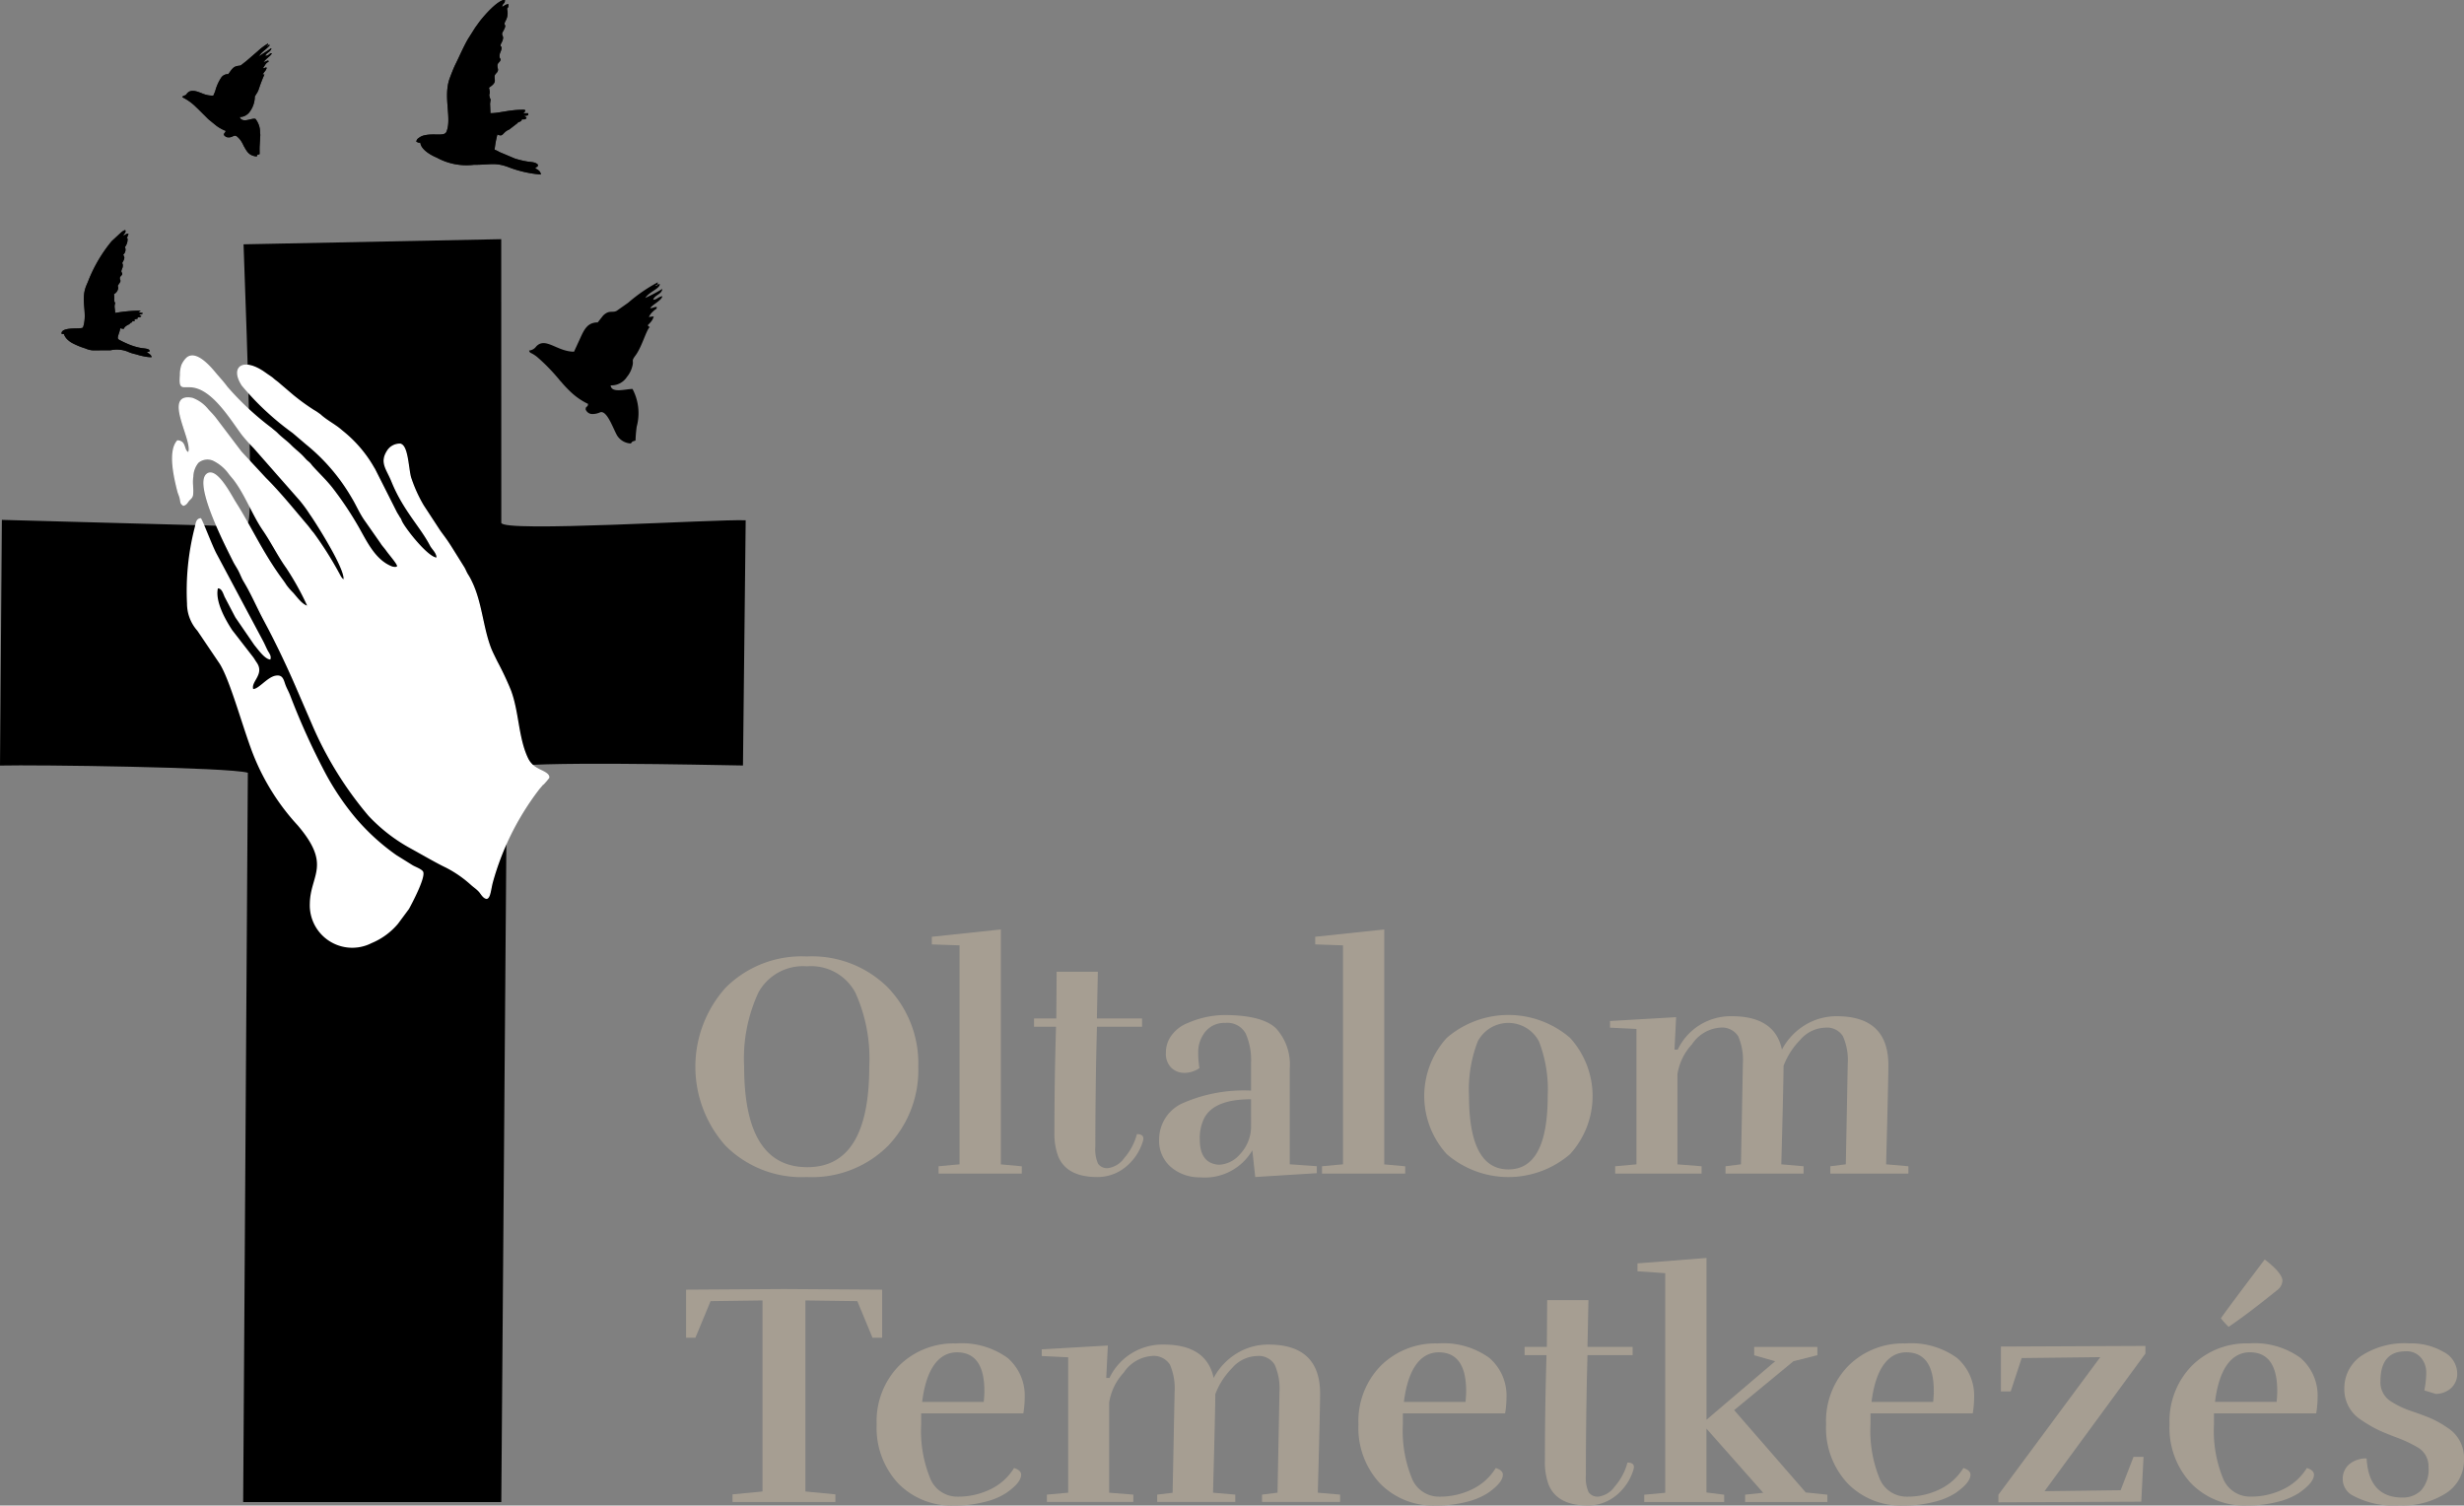 <svg xmlns="http://www.w3.org/2000/svg" width="181.863" height="111.12"><rect width="100%" height="100%" fill="#808080" stroke="none"/><defs><clipPath id="a"><path data-name="Rectangle 1" fill="#fff" d="M0 0h181.863v111.12H0z"/></clipPath></defs><g clip-path="url(#a)"><path data-name="Path 1" d="M18.317 38.563c-.762.407-2.662.2-3.737.2L.139 38.371 0 56.504c2.642-.067 17 .125 18.293.532l-.345 53.83H37l.417-54.225c1.607-.473 14.449-.192 17.42-.141l.2-18.1C52.82 38.308 37 39.321 37 38.582l-.005-20.929-19.019.379c.004.762.797 19.631.341 20.531z" fill-rule="evenodd"/><path data-name="Path 2" d="M19.059 4.196c.036-.023.063-.051.107-.082l.627-.4c.071-.047.305-.25.214-.07a.584.584 0 01-.178.2c-.091.07-.218.152-.246.274.294 0 .262-.188.476-.188-.008.09-.182.227-.246.289a2.713 2.713 0 00-.357.348c.175 0 .19-.094.349-.094a.308.308 0 01.016.094c-.163.039-.274.254-.357.387-.02.031-.067.066-.008.078.036.008.083-.023.115-.035.067-.027.036-.008.119 0a1.065 1.065 0 01-.063.156.8.8 0 01-.1.141c-.036.043-.063.09-.1.137-.071.082-.028.066.087.066a11.524 11.524 0 00-.424 1.11 1.827 1.827 0 01-.1.219l-.182.289a1.919 1.919 0 01-.456 1.235 1.194 1.194 0 01-.175.141.857.857 0 01-.488.145.457.457 0 00.115.168c.27.184.674-.035.964-.043.107 0 .119.051.163.121a1.544 1.544 0 01.262.864c0 .1.024.152.016.266l-.048.8c-.008.176 0 .383 0 .563-.135.063-.163-.012-.206.172a1.042 1.042 0 01-.456-.129.92.92 0 01-.23-.2 2.362 2.362 0 01-.226-.356c-.024-.043-.036-.051-.059-.1a1.88 1.88 0 00-.1-.2 1.569 1.569 0 00-.393-.489c-.23-.172-.317.1-.662.063a.317.317 0 01-.214-.086c-.206-.149.008-.231.048-.387a3.132 3.132 0 01-.682-.375l-.591-.481c-.127-.121-.238-.239-.365-.36l-.377-.375s0-.008-.008-.008l-.282-.27-.008-.008-.024-.02-.016-.016a3.823 3.823 0 00-.734-.512.476.476 0 00-.127-.063c.036-.125.246-.109.317-.219a.351.351 0 01.083-.106c.294-.289.766-.074 1.107.059a1.891 1.891 0 00.754.149c.071-.02.056-.043.083-.106.036-.09.071-.16.1-.254a3.324 3.324 0 01.452-.993.6.6 0 01.512-.231.254.254 0 01.06-.094c.071-.09.131-.192.21-.278l.016-.016a.811.811 0 01.151-.133c.234-.133.409-.074.5-.145.067-.051.123-.094.186-.145s.123-.094.186-.145l.869-.751a4.334 4.334 0 01.75-.559c0 .149-.087.121-.1.219.091-.023.075-.1.19-.125a.141.141 0 00.032.047 4.025 4.025 0 01-.444.407 1.875 1.875 0 00-.396.447" fill="#1d1d1b" fill-rule="evenodd"/><path data-name="Path 3" d="M19.059 4.196c.036-.023.063-.051.107-.082l.627-.4c.071-.047.305-.25.214-.07a.584.584 0 01-.178.2c-.091.07-.218.152-.246.274.294 0 .262-.188.476-.188-.008.09-.182.227-.246.289a2.713 2.713 0 00-.357.348c.175 0 .19-.094.349-.094a.308.308 0 01.016.094c-.163.039-.274.254-.357.387-.02.031-.067.066-.008.078.036.008.083-.023.115-.035.067-.027.036-.008.119 0a1.065 1.065 0 01-.063.156.8.8 0 01-.1.141c-.036.043-.063.09-.1.137-.071.082-.028.066.087.066a11.524 11.524 0 00-.424 1.11 1.827 1.827 0 01-.1.219l-.182.289a1.919 1.919 0 01-.456 1.235 1.194 1.194 0 01-.175.141.857.857 0 01-.488.145.457.457 0 00.115.168c.27.184.674-.035.964-.043.107 0 .119.051.163.121a1.544 1.544 0 01.262.864c0 .1.024.152.016.266l-.048.8c-.008.176 0 .383 0 .563-.135.063-.163-.012-.206.172a1.042 1.042 0 01-.456-.129.92.92 0 01-.23-.2 2.362 2.362 0 01-.226-.356c-.024-.043-.036-.051-.059-.1a1.88 1.88 0 00-.1-.2 1.569 1.569 0 00-.393-.489c-.23-.172-.317.1-.662.063a.317.317 0 01-.214-.086c-.206-.149.008-.231.048-.387a3.132 3.132 0 01-.682-.375l-.591-.481c-.127-.121-.238-.239-.365-.36l-.377-.375s0-.008-.008-.008l-.282-.27-.008-.008-.024-.02-.016-.016a3.823 3.823 0 00-.734-.512.476.476 0 00-.127-.063c.036-.125.246-.109.317-.219a.351.351 0 01.083-.106c.294-.289.766-.074 1.107.059a1.891 1.891 0 00.754.149c.071-.02.056-.043.083-.106.036-.09.071-.16.1-.254a3.324 3.324 0 01.452-.993.6.6 0 01.512-.231.254.254 0 01.06-.094c.071-.09.131-.192.21-.278l.016-.016a.811.811 0 01.151-.133c.234-.133.409-.074.5-.145.067-.051.123-.094.186-.145s.123-.094.186-.145l.869-.751a4.334 4.334 0 01.75-.559c0 .149-.087.121-.1.219.091-.023.075-.1.19-.125a.141.141 0 00.032.047 4.025 4.025 0 01-.444.407 1.875 1.875 0 00-.396.447z"/><path data-name="Path 4" d="M9.264 17.058c0 .188-.139.172-.151.34.23-.121.179-.149.369-.149a1.164 1.164 0 01-.131.321c.067.019.063 0 .063.106a.882.882 0 01-.194.555.481.481 0 01-.091.532c-.02.024-.024.031-.04.047.119.172.115.258-.008.485s-.016.066-.016.3c0 .2-.107.293-.107.426 0 .113.063.1.063.172 0 .164-.175.172-.175.34 0 .184.143.145-.087.45-.111.149-.04.109-.036.282a.584.584 0 01-.313.446c.048.211 0 .43.036.543.075.211.075-.027.016.278-.024.125.036.348.036.567a11.171 11.171 0 011.865-.172c-.028.1-.06.047-.151.129.1.008.214.043.325.043-.048.168-.167.043-.258.172a.849.849 0 00.151.043c-.028.1-.151.106-.3.106.036.051.028.023.044.086a.865.865 0 01-.3.063c.044.027.067.02.087.086-.087.059-.052.043-.194.043-.012.133-.071.09-.151.149s-.008.031-.067.082c0 0-.353.133-.413.344-.369-.031-.21-.141-.317.2s-.2.516-.024.606a7.327 7.327 0 00.686.328 4.3 4.3 0 00.932.278c.21.035.627.039.627.211 0 .113-.119.023-.194.129.079.019.333.164.345.34a2.939 2.939 0 01-.639-.078c-.294-.059-.349-.094-.579-.152a2.525 2.525 0 01-.536-.176 2.161 2.161 0 00-1.277-.106l-1.312.005a1.511 1.511 0 01-.536-.137 5.469 5.469 0 01-.952-.387 1.608 1.608 0 01-.341-.238 1 1 0 01-.305-.446c-.063 0-.175.016-.175-.043 0-.438 1.079-.344 1.389-.383.147-.02.183 0 .226-.141.309-1.056-.222-1.924.214-2.995.052-.125.1-.231.147-.348a10.754 10.754 0 011.726-2.936l.726-.672c.044-.031.3-.235.3-.09" fill="#1d1d1b" fill-rule="evenodd"/><path data-name="Path 5" d="M9.264 17.058c0 .188-.139.172-.151.34.23-.121.179-.149.369-.149a1.164 1.164 0 01-.131.321c.067.019.063 0 .063.106a.882.882 0 01-.194.555.481.481 0 01-.091.532c-.02.024-.024.031-.04.047.119.172.115.258-.008.485s-.016.066-.016.3c0 .2-.107.293-.107.426 0 .113.063.1.063.172 0 .164-.175.172-.175.34 0 .184.143.145-.087.45-.111.149-.04.109-.036.282a.584.584 0 01-.313.446c.048.211 0 .43.036.543.075.211.075-.027.016.278-.024.125.036.348.036.567a11.171 11.171 0 011.865-.172c-.028.1-.06.047-.151.129.1.008.214.043.325.043-.048.168-.167.043-.258.172a.849.849 0 00.151.043c-.028.1-.151.106-.3.106.036.051.028.023.044.086a.865.865 0 01-.3.063c.044.027.067.02.087.086-.087.059-.052.043-.194.043-.012.133-.071.09-.151.149s-.008.031-.067.082c0 0-.353.133-.413.344-.369-.031-.21-.141-.317.2s-.2.516-.024.606a7.327 7.327 0 00.686.328 4.3 4.3 0 00.932.278c.21.035.627.039.627.211 0 .113-.119.023-.194.129.079.019.333.164.345.34a2.939 2.939 0 01-.639-.078c-.294-.059-.349-.094-.579-.152a2.525 2.525 0 01-.536-.176 2.161 2.161 0 00-1.277-.106l-1.312.005a1.511 1.511 0 01-.536-.137 5.469 5.469 0 01-.952-.387 1.608 1.608 0 01-.341-.238 1 1 0 01-.305-.446c-.063 0-.175.016-.175-.043 0-.438 1.079-.344 1.389-.383.147-.02.183 0 .226-.141.309-1.056-.222-1.924.214-2.995.052-.125.1-.231.147-.348a10.754 10.754 0 011.726-2.936l.726-.672c.044-.031.3-.235.3-.09z"/><path data-name="Path 6" d="M48.523 21.015a.286.286 0 01.179-.043c-.028.352-.758.547-1.075 1.017a10.979 10.979 0 001.258-.665c-.036.4-.579.45-.674.8.305-.023.305-.18.674-.266-.028.3-.678.59-.9.884.25 0 .242-.082.492-.09-.02.239.008.051-.305.364a1.11 1.11 0 00-.278.387 2.065 2.065 0 01.357-.043 1.069 1.069 0 01-.238.43c-.25.281-.23.18-.119.317.167.211-.056-.192.044.047-.27.309-.571 1.462-1.031 2.08-.389.52-.044.274-.294.989a1.966 1.966 0 01-.337.594 1.369 1.369 0 01-1.206.626c.051.6 1.111.266 1.615.266a3.81 3.81 0 01.309 2.784 9.808 9.808 0 00-.087 1.02c-.071.035-.139.039-.2.07-.135.078-.012.043-.163.149a1.267 1.267 0 01-.968-.547c-.266-.383-.746-1.924-1.273-1.755a1.374 1.374 0 01-.619.129.524.524 0 01-.46-.348c.024-.309.155-.09.179-.4a4.976 4.976 0 01-1.222-.829 8.546 8.546 0 01-.762-.8c-.119-.117-.143-.172-.246-.285a13.842 13.842 0 00-1.527-1.548 2.271 2.271 0 00-.317-.219c-.163-.1-.226-.07-.278-.258a.72.72 0 00.516-.289c.682-.751 1.547.375 2.8.375l.46-1c.3-.665.548-1.161 1.289-1.161l.393-.5c.46-.457.706-.176 1.02-.364l.837-.59a11.949 11.949 0 012.19-1.509l-.037.173zm0 0c-.127.031-.067-.008-.135.09.131-.031.064.008.135-.09zm-.944 1.017l.044-.043z" fill-rule="evenodd"/><path data-name="Path 7" d="M37.07.508c.182-.094.23-.184.464-.2-.012.457-.163.109-.075.532a1.128 1.128 0 01-.139.688c-.246.465.187.133-.206.817-.19.328.2.242-.1.813-.163.3.008.242.008.36 0 .227-.155.383-.155.61 0 .254.135.172.052.356-.052.117-.206.172-.206.356 0 .223.1.278 0 .457-.06.117-.21.18-.21.36 0 .309.159.438-.413.813.135.563-.02.391.036.633.1.438.111-.008.044.551l.028.7c.678 0 1.341-.254 2.428-.254.321 0 0 .246 0 .254h.36v.149a1.158 1.158 0 01-.309.051l.067.043c.214.16-.147-.164.06.043.075.078.087-.02.036.086s-.171.082-.317.082c-.028.051 0 .082-.107.149-.19.109-.119-.012-.218.129l-.615.473a.7.7 0 01-.071.031c-.448.223-.365.54-.8.336a7.382 7.382 0 00-.206 1.122 1.857 1.857 0 01.345.168l1.158.489a6.932 6.932 0 00.873.211c.329.055.663.035.829.254-.071.266-.048.043-.206.254.186.1.393.2.413.457a8.5 8.5 0 01-2.357-.532c-1.008-.383-1.313-.184-2.606-.184a4.53 4.53 0 01-2.718-.532c-.436-.176-1.17-.6-1.21-1.1a.374.374 0 01-.309-.1c.091-.168.04-.141.2-.258a1.011 1.011 0 01.344-.172c.77-.2 1.527.094 1.686-.274.424-.973-.266-2.608.254-3.976.111-.293.266-.7.4-.977.305-.61.6-1.31.932-1.885l.536-.848c.115-.156.19-.266.3-.414.313-.418 1.349-1.63 1.9-1.646-.008.364-.127.164-.206.508" fill="#1d1d1b" fill-rule="evenodd"/><path data-name="Path 8" d="M37.07.508c.182-.094.23-.184.464-.2-.012.457-.163.109-.075.532a1.128 1.128 0 01-.139.688c-.246.465.187.133-.206.817-.19.328.2.242-.1.813-.163.3.008.242.008.36 0 .227-.155.383-.155.61 0 .254.135.172.052.356-.052.117-.206.172-.206.356 0 .223.1.278 0 .457-.06.117-.21.18-.21.36 0 .309.159.438-.413.813.135.563-.02.391.036.633.1.438.111-.008.044.551l.028.7c.678 0 1.341-.254 2.428-.254.321 0 0 .246 0 .254h.36v.149a1.158 1.158 0 01-.309.051l.067.043c.214.16-.147-.164.06.043.075.078.087-.02.036.086s-.171.082-.317.082c-.028.051 0 .082-.107.149-.19.109-.119-.012-.218.129l-.615.473a.7.7 0 01-.071.031c-.448.223-.365.54-.8.336a7.382 7.382 0 00-.206 1.122 1.857 1.857 0 01.345.168l1.158.489a6.932 6.932 0 00.873.211c.329.055.663.035.829.254-.071.266-.048.043-.206.254.186.1.393.2.413.457a8.5 8.5 0 01-2.357-.532c-1.008-.383-1.313-.184-2.606-.184a4.53 4.53 0 01-2.718-.532c-.436-.176-1.17-.6-1.21-1.1a.374.374 0 01-.309-.1c.091-.168.04-.141.2-.258a1.011 1.011 0 01.344-.172c.77-.2 1.527.094 1.686-.274.424-.973-.266-2.608.254-3.976.111-.293.266-.7.4-.977.305-.61.6-1.31.932-1.885l.536-.848c.115-.156.19-.266.3-.414.313-.418 1.349-1.63 1.9-1.646-.008.364-.127.164-.206.508z"/><path data-name="Path 9" d="M40.093 57.864a6.077 6.077 0 00.4-.465c.06-.309-.6-.512-.837-.665a1.646 1.646 0 01-.734-.766c-.718-1.517-.662-3.448-1.269-5.032a22.6 22.6 0 00-.98-2.076c-.147-.3-.377-.751-.492-1.056-.591-1.587-.655-3.347-1.4-4.875a4.124 4.124 0 00-.274-.5c-.115-.18-.163-.336-.266-.516l-.881-1.411c-.111-.18-.167-.266-.278-.434-.218-.328-.409-.571-.635-.888l-1.21-1.849a10.508 10.508 0 01-.952-2.115c-.182-.7-.21-2.307-.742-2.424a1.06 1.06 0 00-.948.516c-.532.841-.028 1.306.329 2.189.873 2.162 2.111 3.315 2.864 4.762.139.266.512.563.476.938-.635.086-2.44-2.225-2.654-2.737a6.541 6.541 0 00-.341-.594l-1.561-3.093a9.4 9.4 0 00-2.487-2.975c-.476-.426-1.075-.712-1.555-1.142a4.036 4.036 0 00-.532-.364 15.9 15.9 0 01-1.531-1.114l-.976-.833c-.182-.168-.305-.231-.5-.407-.083-.078-.373-.262-.524-.371-1.623-1.185-2.614-.5-1.71.876a20.5 20.5 0 003.741 3.48l.976.833a14.367 14.367 0 013.368 3.918c.377.618.611 1.22 1.024 1.783l1.119 1.6c.143.227.242.309.4.528.23.325.615.755.79 1.06s-.226.274-.417.2c-1.246-.5-1.849-1.849-2.487-2.964a24.961 24.961 0 00-1.839-2.758c-.48-.629-1.031-1.138-1.535-1.7-.087-.1-.111-.152-.2-.239s-.155-.125-.254-.227a10.456 10.456 0 01-.206-.223c-.3-.321-.6-.528-.916-.848-.294-.3-.659-.547-.964-.852-.179-.184-.282-.239-.484-.418a21.159 21.159 0 01-3.265-3.042c-.266-.364-.54-.653-.833-1-.313-.375-1.408-1.72-2.1-1.153a1.641 1.641 0 00-.373.528 2.216 2.216 0 00-.111.735c-.079 1.11.1.778.849.86 1.539.168 2.821 2.322 3.705 3.515a12.441 12.441 0 00.865.97l3.408 3.875a10.472 10.472 0 01.758 1.036c.381.528 2.745 4.238 2.476 4.887-.21-.082-.317-.367-.428-.555a26.383 26.383 0 00-1.849-2.917c-.151-.164-.27-.348-.432-.543-1-1.173-1.98-2.4-3.083-3.5l-1.813-1.955-1.639-2.162c-.155-.2-.262-.36-.432-.547-.135-.156-.313-.328-.436-.481a2.623 2.623 0 00-1.091-.758c-2.091-.4-.032 2.9-.218 3.863-.032.16-.012.074-.06.152-.409-.156-.163-.837-.8-.876-.678.762-.23 2.678.028 3.7.052.2.131.336.175.536.067.293.012.356.23.5.226-.066.266-.223.393-.364.143-.156.254-.2.274-.457.04-.45-.067-.794.012-1.29a1.723 1.723 0 01.389-1.05 1.092 1.092 0 011.107-.18 3.148 3.148 0 011.218 1.017c.123.164.2.239.317.387.873 1.122 1.4 2.623 2.2 3.785.611.891 1.107 1.912 1.726 2.772a20.5 20.5 0 011.575 2.854c-.421-.016-.873-.672-1.158-.985a4.6 4.6 0 01-.5-.579c-.151-.242-.29-.414-.448-.637-1.349-1.877-2.13-3.652-3.293-5.489-.329-.524-1.381-2.592-2.067-2.064-.98.755 1.575 5.622 1.968 6.428.1.2.274.454.4.7s.214.5.357.743c.579.954.992 1.951 1.508 2.913.789 1.47 1.5 2.94 2.194 4.512l1.341 3.1a26.608 26.608 0 004.185 6.783 12.3 12.3 0 002.975 2.33c.754.407 2 1.138 2.706 1.47a8.554 8.554 0 011.873 1.294c.2.18.357.27.571.493.163.164.294.477.547.528.258-.031.278-.7.436-1.251a20.142 20.142 0 013.344-6.729c.135-.18.246-.285.381-.465" fill="#fff" fill-rule="evenodd"/><path data-name="Path 10" d="M40.093 57.864a6.077 6.077 0 00.4-.465c.06-.309-.6-.512-.837-.665a1.647 1.647 0 01-.734-.766c-.718-1.517-.662-3.448-1.269-5.032a22.6 22.6 0 00-.98-2.076c-.147-.3-.377-.751-.492-1.056-.591-1.587-.655-3.347-1.4-4.875a4.124 4.124 0 00-.274-.5c-.115-.18-.163-.336-.266-.516l-.881-1.411c-.111-.18-.167-.266-.278-.434-.218-.328-.409-.571-.635-.888l-1.21-1.849a10.508 10.508 0 01-.952-2.115c-.182-.7-.21-2.307-.742-2.424a1.06 1.06 0 00-.948.516c-.532.841-.028 1.306.329 2.189.873 2.162 2.111 3.315 2.864 4.762.139.266.512.563.476.938-.635.086-2.44-2.225-2.654-2.737a6.541 6.541 0 00-.341-.594l-1.561-3.093a9.4 9.4 0 00-2.487-2.975c-.476-.426-1.075-.712-1.555-1.142a4.036 4.036 0 00-.532-.364 15.9 15.9 0 01-1.531-1.114l-.976-.833c-.182-.168-.305-.231-.5-.407-.083-.078-.373-.262-.524-.371-1.623-1.185-2.614-.5-1.71.876a20.5 20.5 0 003.741 3.48l.976.833a14.367 14.367 0 013.368 3.918c.377.618.611 1.22 1.024 1.783l1.119 1.6c.143.227.242.309.4.528.23.325.615.755.79 1.06s-.226.274-.417.2c-1.246-.5-1.849-1.849-2.487-2.964a24.961 24.961 0 00-1.839-2.758c-.48-.629-1.031-1.138-1.535-1.7-.087-.1-.111-.152-.2-.239s-.155-.125-.254-.227a10.456 10.456 0 01-.206-.223c-.3-.321-.6-.528-.916-.848-.294-.3-.659-.547-.964-.852-.179-.184-.282-.239-.484-.418a21.159 21.159 0 01-3.265-3.042c-.266-.364-.54-.653-.833-1-.313-.375-1.408-1.72-2.1-1.153a1.641 1.641 0 00-.373.528 2.216 2.216 0 00-.111.735c-.079 1.11.1.778.849.86 1.539.168 2.821 2.322 3.705 3.515a12.441 12.441 0 00.865.97l3.408 3.875a10.472 10.472 0 01.758 1.036c.381.528 2.745 4.238 2.476 4.887-.21-.082-.317-.367-.428-.555a26.383 26.383 0 00-1.849-2.917c-.151-.164-.27-.348-.432-.543-1-1.173-1.98-2.4-3.083-3.5l-1.813-1.955-1.639-2.162c-.155-.2-.262-.36-.432-.547-.135-.156-.313-.328-.436-.481a2.623 2.623 0 00-1.091-.758c-2.091-.4-.032 2.9-.218 3.863-.032.16-.012.074-.06.152-.409-.156-.163-.837-.8-.876-.678.762-.23 2.678.028 3.7.052.2.131.336.175.536.067.293.012.356.23.5.226-.066.266-.223.393-.364.143-.156.254-.2.274-.457.04-.45-.067-.794.012-1.29a1.723 1.723 0 01.389-1.05 1.092 1.092 0 011.107-.18 3.148 3.148 0 011.218 1.017c.123.164.2.239.317.387.873 1.122 1.4 2.623 2.2 3.785.611.891 1.107 1.912 1.726 2.772a20.5 20.5 0 011.575 2.854c-.421-.016-.873-.672-1.158-.985a4.6 4.6 0 01-.5-.579c-.151-.242-.29-.414-.448-.637-1.349-1.877-2.13-3.652-3.293-5.489-.329-.524-1.381-2.592-2.067-2.064-.98.755 1.575 5.622 1.968 6.428.1.2.274.454.4.7s.214.5.357.743c.579.954.992 1.951 1.508 2.913.789 1.47 1.5 2.94 2.194 4.512l1.341 3.1a26.608 26.608 0 004.185 6.783 12.3 12.3 0 002.975 2.33c.754.407 2 1.138 2.706 1.47a8.554 8.554 0 011.873 1.294c.2.18.357.27.571.493.163.164.294.477.547.528.258-.031.278-.7.436-1.251a20.142 20.142 0 013.344-6.729c.135-.18.246-.285.381-.465z" fill="none" stroke="#fff" stroke-miterlimit="22.93" stroke-width=".1"/><path data-name="Path 11" d="M18.685 50.843c-.155-.555.865-1.091.254-1.955-.107-.152-.19-.313-.286-.426l-1.519-1.959c-.492-.755-1.266-2.115-1.051-3.077.282 0 .377.348.492.618l.8 1.529 1.4 2.041c.25.293.77 1.052 1.178 1.063.1-.278-.1-.477-.21-.692s-.206-.45-.325-.672l-3.397-6.374c-.313-.54-1.039-2.506-1.194-2.694-.4.024-.373.418-.484.794a18.907 18.907 0 00-.54 5.517 3.011 3.011 0 00.758 1.99l1.654 2.444c.825 1.31 1.817 5.161 2.606 7.022a16.888 16.888 0 003.146 4.9c2.535 2.967.932 3.652.9 5.786a3.134 3.134 0 004.554 2.912 5.093 5.093 0 001.952-1.427l.809-1.091c.23-.411 1.234-2.311 1.055-2.741-.083-.2-.571-.364-.781-.489l-1.2-.747a15.982 15.982 0 01-3.087-2.839 19.5 19.5 0 01-2.148-3.201 51.9 51.9 0 01-2.567-5.65c-.147-.407-.3-.614-.421-.985s-.222-.653-.694-.571c-.611.106-1.242.989-1.65.985" fill="#fff" fill-rule="evenodd"/><path data-name="Path 12" d="M67.776 78.735a8.064 8.064 0 01-2.226 5.829 7.94 7.94 0 01-6 2.311 7.94 7.94 0 01-6-2.311 8.747 8.747 0 010-11.659 7.94 7.94 0 016-2.311 7.94 7.94 0 016 2.311 8.064 8.064 0 012.226 5.83zm-8.188 7.413q4.57 0 4.57-7.413a11.783 11.783 0 00-1.035-5.489 3.7 3.7 0 00-3.559-1.924 3.755 3.755 0 00-3.582 1.924 11.555 11.555 0 00-1.059 5.489q0 7.413 4.665 7.413z" fill="#a69e92"/><path data-name="Path 13" d="M75.415 86.618h-6.139v-.54l1.547-.141V69.774l-2.047-.07v-.563l5.094-.54v17.34l1.547.141z" fill="#a69e92"/><path data-name="Path 14" d="M80.987 86.875q-2.285 0-2.9-1.572a4.81 4.81 0 01-.262-1.712q0-3.894.119-7.812h-1.622v-.61h1.642l.024-3.448h3.043l-.071 3.448h3.333v.61h-3.329l-.048 1.9q-.071 3.8-.071 6.967a2.613 2.613 0 00.2 1.243.8.8 0 00.738.328 1.758 1.758 0 001.19-.739 4.4 4.4 0 00.94-1.771q.476 0 .476.328a.677.677 0 01-.024.164 3.9 3.9 0 01-1.3 1.947 3.261 3.261 0 01-2.078.729z" fill="#a69e92"/><path data-name="Path 15" d="M88.529 78.834a1.937 1.937 0 01-1.1.352 1.384 1.384 0 01-.976-.375 1.446 1.446 0 01-.4-1.114 2.114 2.114 0 01.452-1.325 2.685 2.685 0 011.167-.868 6.922 6.922 0 012.666-.586q2.808 0 3.832.973a3.952 3.952 0 011.023 2.991v7.052l2 .141v.516l-4.547.282-.214-1.971a4.05 4.05 0 01-3.856 1.994 3.234 3.234 0 01-2.13-.739 2.545 2.545 0 01-.893-2.076 2.927 2.927 0 011.809-2.686 11.2 11.2 0 014.975-.9v-2.017a4.859 4.859 0 00-.4-2.205 1.537 1.537 0 00-1.5-.774 1.8 1.8 0 00-1.643.891 2.354 2.354 0 00-.357 1.243 6.874 6.874 0 00.092 1.201zm3.809 2.3q-2.762 0-3.475 1.431a3.352 3.352 0 00-.31 1.525q0 1.572 1.095 1.83a1.315 1.315 0 00.358.047 2.171 2.171 0 001.523-.786 2.968 2.968 0 00.81-2.029z" fill="#a69e92"/><path data-name="Path 16" d="M103.715 86.618h-6.141v-.54l1.548-.141V69.774l-2.048-.07v-.563l5.094-.54v17.34l1.548.141z" fill="#a69e92"/><path data-name="Path 17" d="M115.88 85.187a6.964 6.964 0 01-9.093 0 6.363 6.363 0 010-8.586 6.964 6.964 0 019.093 0 6.365 6.365 0 010 8.586zm-4.547 1.126q2.9 0 2.9-5.419a9.832 9.832 0 00-.643-4.023 2.55 2.55 0 00-4.523 0 9.832 9.832 0 00-.643 4.023q.005 5.419 2.909 5.419z" fill="#a69e92"/><path data-name="Path 18" d="M128.496 85.937l.143-7.436a4.426 4.426 0 00-.345-2.017 1.427 1.427 0 00-1.381-.633 2.736 2.736 0 00-2.035 1.232 4.191 4.191 0 00-1.071 2.217v6.639l1.785.141v.54h-6.38v-.54l1.571-.141v-9.995l-1.952-.094v-.493l4.88-.282-.119 2.393h.239a4.324 4.324 0 014-2.463q3.166 0 3.69 2.463a4.719 4.719 0 011.714-1.818 4.439 4.439 0 012.333-.645q3.809 0 3.809 3.613 0 1.032-.166 7.319l1.642.141v.54h-5.76v-.54l1.143-.141.143-7.436a4.3 4.3 0 00-.357-2.017 1.383 1.383 0 00-1.321-.633 2.519 2.519 0 00-1.821.891 5.558 5.558 0 00-1.238 1.924q0 1.032-.166 7.272l1.642.141v.54h-5.76v-.54z" fill="#a69e92"/><path data-name="Path 19" d="M65.11 98.734h-.714l-1.119-2.7-3.832-.051v14.1l2.214.212v.562h-7.594v-.562l2.214-.212v-14.1l-3.832.051-1.119 2.7h-.69v-3.546l7.236-.046 7.236.046z" fill="#a69e92"/><path data-name="Path 20" d="M70.418 111.12a5.478 5.478 0 01-4.13-1.642 5.988 5.988 0 01-1.583-4.339 5.844 5.844 0 011.654-4.34 5.715 5.715 0 014.2-1.642 5.784 5.784 0 013.809 1.068 3.677 3.677 0 011.262 2.967 7.041 7.041 0 01-.1 1.126h-7.54v.821a9.275 9.275 0 00.666 3.976 2.142 2.142 0 002.011 1.349 5.425 5.425 0 002.452-.551 4.142 4.142 0 001.726-1.561c.349.11.524.274.524.493q0 .586-1.119 1.36a5.153 5.153 0 01-1.559.645 8.819 8.819 0 01-2.273.27zm2.238-8.444q0-2.863-2.023-2.863c-1.349 0-2.269 1.22-2.571 3.66h4.546q.048-.47.048-.798z" fill="#a69e92"/><path data-name="Path 21" d="M86.549 110.178l.147-7.442a4.425 4.425 0 00-.345-2.017 1.427 1.427 0 00-1.381-.633 2.733 2.733 0 00-2.035 1.231 4.185 4.185 0 00-1.071 2.217v6.639l1.785.141v.539H77.27v-.539l1.571-.141v-9.994l-1.952-.094v-.493l4.88-.282-.119 2.393h.238a4.325 4.325 0 014-2.463q3.166 0 3.689 2.463a4.717 4.717 0 011.715-1.818 4.436 4.436 0 012.333-.645q3.809 0 3.809 3.613 0 1.032-.167 7.319l1.643.141v.539h-5.761v-.539l1.143-.141.143-7.437a4.3 4.3 0 00-.357-2.017 1.382 1.382 0 00-1.321-.633 2.522 2.522 0 00-1.821.891 5.545 5.545 0 00-1.237 1.924q0 1.032-.167 7.273l1.643.141v.539H85.41v-.539z" fill="#a69e92"/><path data-name="Path 22" d="M105.977 111.12a5.477 5.477 0 01-4.13-1.642 5.988 5.988 0 01-1.583-4.339 5.845 5.845 0 011.654-4.34 5.716 5.716 0 014.2-1.642 5.783 5.783 0 013.809 1.068 3.677 3.677 0 011.262 2.967 7 7 0 01-.1 1.126h-7.546v.821a9.263 9.263 0 00.667 3.976 2.142 2.142 0 002.011 1.349 5.427 5.427 0 002.452-.551 4.143 4.143 0 001.726-1.561c.349.11.524.274.524.493q0 .586-1.119 1.36a5.152 5.152 0 01-1.559.645 8.817 8.817 0 01-2.268.27zm2.237-8.444q0-2.863-2.023-2.863c-1.349 0-2.269 1.22-2.571 3.66h4.547q.047-.47.047-.798z" fill="#a69e92"/><path data-name="Path 23" d="M117.188 111.116q-2.285 0-2.9-1.572a4.8 4.8 0 01-.262-1.712q0-3.9.119-7.812h-1.617v-.61h1.642l.024-3.448h3.046l-.071 3.448h3.332v.61h-3.332l-.048 1.9q-.071 3.8-.071 6.968a2.62 2.62 0 00.2 1.243.8.8 0 00.738.329 1.758 1.758 0 001.19-.74 4.394 4.394 0 00.941-1.771q.476 0 .476.328a.681.681 0 01-.024.164 3.9 3.9 0 01-1.3 1.947 3.259 3.259 0 01-2.083.728z" fill="#a69e92"/><path data-name="Path 24" d="M129.472 99.414h4.665v.61l-1.762.442-4.38 3.613 5.285 6.076 1.595.164v.539h-6.07v-.539l1.333-.141-4.189-4.735v4.714l1.309.164v.539h-5.9v-.539l1.548-.141V93.97l-2.047-.137v-.586l5.094-.4v11.941l5.069-4.317-1.547-.442z" fill="#a69e92"/><path data-name="Path 25" d="M140.492 111.12a5.479 5.479 0 01-4.13-1.642 5.988 5.988 0 01-1.583-4.339 5.845 5.845 0 011.654-4.34 5.714 5.714 0 014.2-1.642 5.785 5.785 0 013.809 1.068 3.677 3.677 0 011.262 2.967 7 7 0 01-.1 1.126h-7.546v.821a9.278 9.278 0 00.666 3.976 2.142 2.142 0 002.012 1.349 5.427 5.427 0 002.452-.551 4.136 4.136 0 001.725-1.561c.35.11.524.274.524.493q0 .586-1.118 1.36a5.161 5.161 0 01-1.559.645 8.822 8.822 0 01-2.268.27zm2.237-8.444q0-2.863-2.023-2.863c-1.349 0-2.27 1.22-2.571 3.66h4.547a7.931 7.931 0 00.047-.798z" fill="#a69e92"/><path data-name="Path 26" d="M147.685 102.695v-3.308l10.664-.047v.563l-7.447 10.158 5.618-.071.952-2.463h.738l-.166 3.308-10.545.047v-.559l7.518-10.154-5.8.066-.81 2.463z" fill="#a69e92"/><path data-name="Path 27" d="M165.843 111.117a5.479 5.479 0 01-4.13-1.642 5.994 5.994 0 01-1.583-4.34 5.843 5.843 0 011.654-4.339 5.716 5.716 0 014.2-1.642 5.785 5.785 0 013.809 1.068 3.675 3.675 0 011.262 2.968 6.983 6.983 0 01-.1 1.125h-7.546v.821a9.28 9.28 0 00.666 3.976 2.143 2.143 0 002.012 1.349 5.416 5.416 0 002.452-.552 4.142 4.142 0 001.726-1.56q.523.164.524.493 0 .586-1.119 1.36a5.152 5.152 0 01-1.559.645 8.856 8.856 0 01-2.268.27zm2.237-8.445q0-2.862-2.023-2.862c-1.349 0-2.269 1.22-2.571 3.66h4.547q.047-.47.047-.799zm.381-8.14a.921.921 0 01-.4.7q-2.143 1.736-3.571 2.7a5.755 5.755 0 01-.571-.634q.713-1.009 3.237-4.339 1.306 1.01 1.306 1.572z" fill="#a69e92"/><path data-name="Path 28" d="M177.316 110.53a1.91 1.91 0 001.381-.527 2.314 2.314 0 00.547-1.724 1.6 1.6 0 00-.809-1.455 9.7 9.7 0 00-1.583-.739q-.964-.363-1.476-.622a10.2 10.2 0 01-1.131-.68 2.658 2.658 0 01-1.214-2.3 2.888 2.888 0 011.226-2.392 5.813 5.813 0 013.582-.938 4.733 4.733 0 012.5.622 1.81 1.81 0 011.023 1.56 1.426 1.426 0 01-.809 1.36 1.715 1.715 0 01-.762.188l-.857-.259a6.915 6.915 0 00.143-1.325 1.692 1.692 0 00-.381-1.08 1.37 1.37 0 00-1.143-.481q-1.856 0-1.856 2.205a1.651 1.651 0 00.785 1.5 6.572 6.572 0 001.524.715q.927.316 1.464.551a7.253 7.253 0 011.154.657 2.624 2.624 0 011.238 2.357 2.87 2.87 0 01-1.309 2.475 5.914 5.914 0 01-3.452.915 6.368 6.368 0 01-3.523-.774 1.376 1.376 0 01-.666-1.15 1.422 1.422 0 01.463-1.1 1.945 1.945 0 011.3-.446q.165 2.887 2.641 2.887z" fill="#a69e92"/></g></svg>